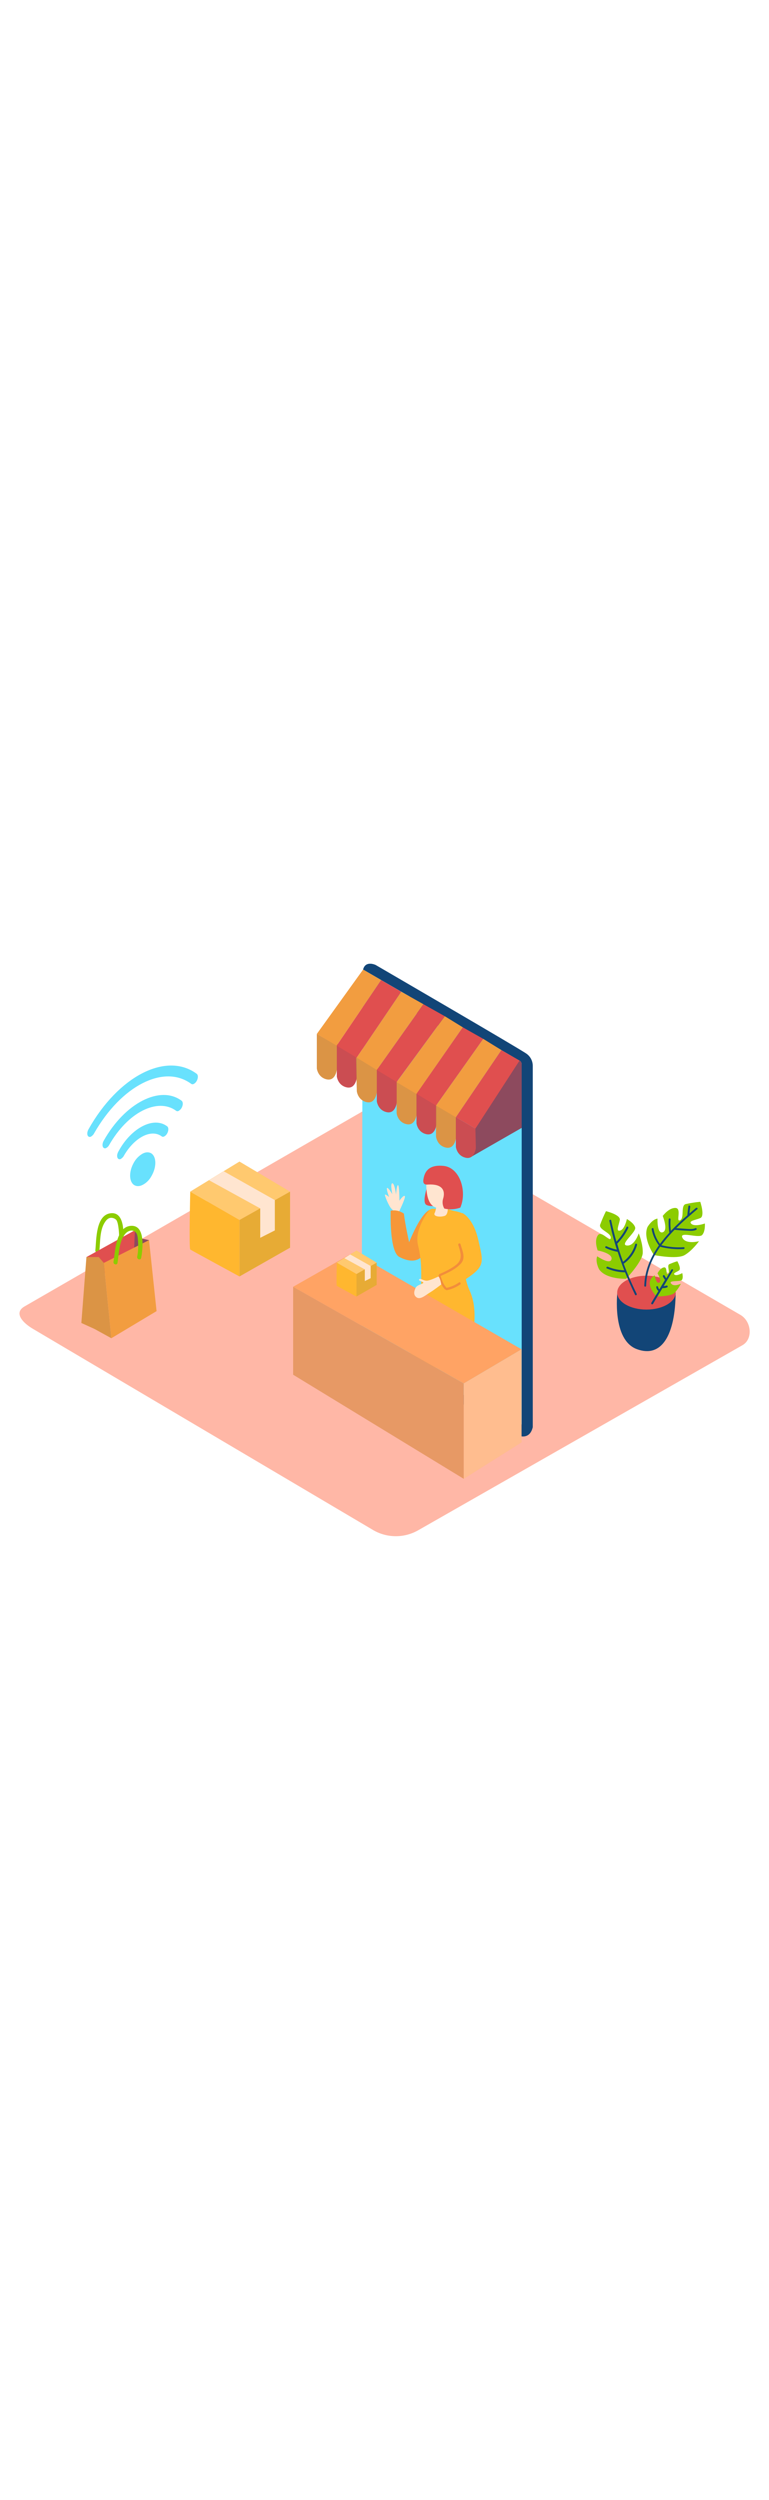 <svg version="1.1" id="Layer_1" xmlns="http://www.w3.org/2000/svg" xmlns:xlink="http://www.w3.org/1999/xlink" x="0px" y="0px" viewBox="0 0 500 500" style="width: 154px;" xml:space="preserve" data-imageid="online-store-29" imageName="Online Store" class="illustrations_image">
<style type="text/css">
	.st0_online-store-29{fill:#FFB7A6;}
	.st1_online-store-29{opacity:0.63;fill:url(#SVGID_1_);enable-background:new    ;}
	.st2_online-store-29{fill:#124577;}
	.st3_online-store-29{fill:#E04F4F;}
	.st4_online-store-29{fill:#8CCC00;}
	.st5_online-store-29{opacity:0.63;fill:url(#SVGID_00000047739150462737027700000003903581881466682252_);enable-background:new    ;}
	.st6_online-store-29{fill:#FFB72F;}
	.st7_online-store-29{opacity:0.1;fill:#124577;enable-background:new    ;}
	.st8_online-store-29{opacity:0.4;fill:#FFE5D0;enable-background:new    ;}
	.st9_online-store-29{fill:#FFE5D0;}
	.st10_online-store-29{fill:#68E1FD;}
	.st11_online-store-29{opacity:0.63;fill:url(#SVGID_00000134946090770182607040000001347346246456324753_);enable-background:new    ;}
	.st12_online-store-29{fill:#F29D40;}
	.st13_online-store-29{opacity:0.4;fill:#124577;enable-background:new    ;}
	.st14_online-store-29{opacity:0.3;fill:#E04F4F;enable-background:new    ;}
	.st15_online-store-29{opacity:0.4;fill:#E04F4F;enable-background:new    ;}
	.st16_online-store-29{fill:#FFA364;}
	.st17_online-store-29{opacity:0.63;fill:url(#SVGID_00000013885218849674911770000006462679994806049429_);enable-background:new    ;}
</style>
<path id="field_online-store-29" class="st0_online-store-29" d="M243,432.1L21.9,301.5c-7-4-13.1-10.5-6.2-14.7l221.9-127.9c3.3-2.1,8.4-3.4,11.8-1.4l232.1,134.7&#10;&#9;c7,4.1,8.3,15.5,1.3,19.6L272.1,431.9C263.1,437.1,252.1,437.2,243,432.1z"/>
<g id="plant_online-store-29">
	
		<linearGradient id="SVGID_1_-online-store-29" gradientUnits="userSpaceOnUse" x1="404.065" y1="177.588" x2="408.135" y2="185.938" gradientTransform="matrix(1 0 0 -1 0 502)">
		<stop offset="0" style="stop-color:#FFB7A6;stop-opacity:0"/>
		<stop offset="1" style="stop-color:#E04F4F"/>
	</linearGradient>
	<path class="st1_online-store-29" d="M407.9,302.8c-6.7,5.2-13.6,10-20.7,14.8l17.4,10.2l26.2-16.5L407.9,302.8z"/>
	<path class="st2_online-store-29" d="M401.4,277.7c0,0-3.6,30.7,12.7,36.7s25-9.5,25.2-36.7"/>
	<ellipse class="st3_online-store-29" cx="420.3" cy="277.7" rx="19" ry="11"/>
	<path class="st4_online-store-29" d="M425.2,253.3c0,0-7.4-10.7-4.2-18.2c0,0,2.7-4.8,6.5-5.5c0,0-0.4,10.2,3.4,8.9s0-10.6,0-10.6s4-5.4,8.3-5.2&#10;&#9;&#9;s0,9.5,3,8s0.2-9.5,3.6-10.5c3.1-0.7,6.3-1.2,9.5-1.5c0,0,3.2,9.3,0,10.6s-8,1.8-5.7,3.8s8.7-0.3,8.7-0.3s0.4,5.2-1.8,7.5&#10;&#9;&#9;s-15.1-2.7-12.8,1.8s10.8,2.2,10.8,2.2s-4.4,6.2-9.5,9.1C439.9,256.2,425.2,253.3,425.2,253.3z"/>
	<path class="st4_online-store-29" d="M426.9,280.2c0,0-5.4-5.3-4.3-9.9c0,0,1-3,3.1-3.8c0,0,0.9,5.8,2.9,4.7s-1.1-6-1.1-6s1.7-3.5,4.2-3.9&#10;&#9;&#9;s1,5.4,2.6,4.2s-0.9-5.4,0.9-6.3c1.7-0.7,3.4-1.4,5.2-1.9c0,0,2.8,4.9,1.1,6s-4.3,1.9-2.8,2.8s4.9-1.1,4.9-1.1s0.8,2.9-0.2,4.4&#10;&#9;&#9;s-8.9,0-7.1,2.4s6.4,0.1,6.4,0.1c-1.1,2.3-2.6,4.4-4.4,6.2C435.6,280.2,426.9,280.2,426.9,280.2z"/>
	<path class="st4_online-store-29" d="M407.1,268.7c0,0-13.1,0.5-17.6-6.2c0,0-2.6-4.8-1.2-8.4c0,0,8.4,5.8,9.3,1.9s-9-5.7-9-5.7s-2.4-6.2,0.1-9.8&#10;&#9;&#9;s8,5.1,8.4,1.7s-7.9-5.3-6.9-8.6c1.1-3,2.4-6,3.8-8.8c0,0,9.6,2.3,9,5.7s-2.8,7.7,0.2,6.9s4.4-7.5,4.4-7.5s4.6,2.5,5.4,5.5&#10;&#9;&#9;s-10.4,11.2-5.4,11.7s7.7-7.9,7.7-7.9s2.9,7,2.6,12.9C417.5,257.8,407.1,268.7,407.1,268.7z"/>
	<path class="st2_online-store-29" d="M452.5,222.7c-1.4,1.2-2.8,2.4-4.2,3.6c0.1-1.5,0.3-3,0.5-4.4c0.1-0.8-1.1-1.1-1.2-0.3c-0.3,2-0.5,3.9-0.7,5.9&#10;&#9;&#9;c-3.7,3.2-7.3,6.6-10.7,10.1c-0.3-2.5-0.4-5-0.2-7.5c0-0.8-1.2-0.8-1.2,0c-0.2,2.9,0,5.8,0.4,8.7c-2.2,2.3-4.2,4.8-6.1,7.3&#10;&#9;&#9;c-2.1-2.9-3.6-6.3-4.2-9.9c-0.1-0.8-1.3-0.4-1.2,0.3c0.7,3.8,2.3,7.3,4.6,10.4c0,0,0.1,0.1,0.1,0.1c-5.4,7.7-9.2,16.3-9.5,26.3&#10;&#9;&#9;c0,0.3,0.4,0.6,0.7,0.5c0.3,0,0.5-0.3,0.5-0.5c0.3-9.6,3.9-18,9.1-25.4c5,1.3,10.1,1.8,15.3,1.5c0.8-0.1,0.8-1.3,0-1.2&#10;&#9;&#9;c-4.9,0.3-9.8-0.1-14.5-1.3c2.6-3.5,5.5-6.9,8.6-10c0,0,0.1,0,0.1,0c2.9,0.3,5.8,0.5,8.6,0.6c1.9,0.1,3.7,0.2,5.4-0.6&#10;&#9;&#9;c0.7-0.4,0.1-1.4-0.6-1.1c-2,1-4.8,0.5-6.9,0.4c-1.8-0.1-3.7-0.3-5.5-0.4c4.4-4.4,9.1-8.4,13.7-12.3&#10;&#9;&#9;C454,223.1,453.1,222.2,452.5,222.7z"/>
	<path class="st2_online-store-29" d="M414.2,246.7c0.1-0.3-0.1-0.7-0.4-0.8c-0.3-0.1-0.7,0.1-0.8,0.4l0,0c-1.3,4.6-4.1,8.5-7.9,11.4&#10;&#9;&#9;c-1.4-3.9-2.7-7.8-3.8-11.8c3-3,5.4-6.4,7.2-10.2c0.3-0.7-0.7-1.3-1.1-0.6c-1.7,3.5-3.9,6.7-6.6,9.5c-1.3-4.5-2.4-9.1-3.4-13.8&#10;&#9;&#9;c-0.2-0.8-1.4-0.4-1.2,0.3c1.3,6.3,2.9,12.6,4.9,18.7c-2.3-0.5-4.6-1.2-6.7-2.2c-0.7-0.3-1.3,0.7-0.6,1.1c2.5,1.2,5.1,2,7.8,2.5&#10;&#9;&#9;l0,0c1.3,4.1,2.8,8.1,4.3,12c-3.7-0.1-7.3-0.9-10.7-2.3c-0.7-0.3-1.4,0.8-0.6,1.1c3.7,1.6,7.8,2.5,11.8,2.5c2,4.9,4.2,9.8,6.5,14.6&#10;&#9;&#9;c0.4,0.7,1.4,0.1,1.1-0.6c-3.2-6.4-6-12.9-8.5-19.6l0,0C409.7,256,412.8,251.7,414.2,246.7z"/>
	<path class="st2_online-store-29" d="M436.6,262.7l-3.4,5.7c-0.4-0.6-0.8-1.2-1.1-1.8c-0.3-0.7-1.4-0.1-1.1,0.6c0.4,0.8,0.9,1.6,1.4,2.2l0,0&#10;&#9;&#9;c-1.2,2.1-2.5,4.1-3.7,6.2c-0.4-0.4-0.7-0.9-0.8-1.5c-0.1-0.8-1.3-0.8-1.2,0c0.1,1,0.6,1.9,1.4,2.5c-1.5,2.6-3.1,5.1-4.6,7.7&#10;&#9;&#9;c-0.2,0.3-0.1,0.7,0.2,0.9s0.7,0.1,0.9-0.2c2-3.4,4-6.8,6.1-10.2c1,0,2-0.1,3-0.5c0.8-0.2,0.4-1.4-0.3-1.2&#10;&#9;&#9;c-0.6,0.2-1.3,0.3-1.9,0.4l6.1-10.3c0.1-0.3-0.1-0.7-0.5-0.7C436.9,262.5,436.7,262.6,436.6,262.7z"/>
</g>
<g id="box_online-store-29">
	
		<linearGradient id="SVGID_00000112602458124915798730000001573841727889009560_-online-store-29" gradientUnits="userSpaceOnUse" x1="106.223" y1="220.057" x2="138.723" y2="251.837" gradientTransform="matrix(1 0 0 -1 0 502)">
		<stop offset="0" style="stop-color:#FFB7A6;stop-opacity:0"/>
		<stop offset="1" style="stop-color:#E04F4F"/>
	</linearGradient>
	
		<polyline style="opacity:0.63;fill:url(#SVGID_00000112602458124915798730000001573841727889009560_);enable-background:new    ;" points="&#10;&#9;&#9;188.5,248.6 73.7,316.5 41.8,297.8 123.7,249.7 &#9;"/>
	<path class="st6_online-store-29" d="M155.7,267.2v-36.7l32.9-18.4v36.4L155.7,267.2z"/>
	<path class="st7_online-store-29" d="M155.7,267.2v-36.7l32.9-18.4v36.4L155.7,267.2z"/>
	<path class="st6_online-store-29" d="M155.7,230.5l-32-18.4c0,0-0.9,37,0,37.6s32,17.5,32,17.5V230.5z"/>
	<polygon class="st6_online-store-29" points="123.7,212.1 155.7,192.6 188.5,212.1 155.7,230.5 &#9;"/>
	<polygon class="st8_online-store-29" points="123.7,212.1 155.7,192.6 188.5,212.1 155.7,230.5 &#9;"/>
	<polygon class="st9_online-store-29" points="135.9,204.7 169.2,223 169.2,242.1 178.7,237.3 178.7,217.6 145.5,198.9 &#9;"/>
</g>
<g id="wifi_online-store-29">
	<path class="st10_online-store-29 targetColor" d="M92.8,187.4c2.1-1.1,4.2-1.1,5.8,0c3.2,2.4,3.2,8.8,0,14.4c-1.3,2.5-3.3,4.6-5.8,5.9c-2.1,1.1-4.2,1.1-5.8,0&#10;&#9;&#9;c-3.2-2.4-3.2-8.8,0-14.4C88.3,190.9,90.3,188.8,92.8,187.4z" style="fill: rgb(104, 225, 253);"/>
	<path class="st10_online-store-29 targetColor" d="M92.7,153c9.2-4.7,18.4-5.1,25.4,0.1c1,0.8,1,2.8,0,4.6c-0.4,0.8-1.1,1.4-1.8,1.9c-0.6,0.4-1.3,0.4-1.8,0&#10;&#9;&#9;c-6-4.4-13.9-4.1-21.8-0.1S77,171.3,71,181.8c-0.4,0.8-1.1,1.5-1.8,1.9c-0.6,0.4-1.3,0.4-1.8,0c-1-0.8-1-2.8,0-4.6&#10;&#9;&#9;C74.3,166.8,83.5,157.7,92.7,153z" style="fill: rgb(104, 225, 253);"/>
	<path class="st10_online-store-29 targetColor" d="M92.6,135.2c12.7-6.5,25.4-6.9,35.3,0.4c1.6,1.2,0.5,5.3-1.8,6.5c-0.6,0.4-1.3,0.4-1.8,0&#10;&#9;&#9;c-8.9-6.5-20.2-6.2-31.6-0.4S70,158.8,61.1,174.4c-0.4,0.8-1.1,1.4-1.8,1.9c-0.6,0.4-1.3,0.4-1.8,0c-1-0.7-1-2.8,0-4.6&#10;&#9;&#9;C67.2,154.4,79.9,141.7,92.6,135.2z" style="fill: rgb(104, 225, 253);"/>
	<path class="st10_online-store-29 targetColor" d="M92.7,169.6c5.8-3,11.6-3.2,16,0.1c1.6,1.2,0.5,5.3-1.8,6.5c-0.6,0.4-1.3,0.4-1.8,0c-3.4-2.5-7.9-2.3-12.3,0&#10;&#9;&#9;s-8.9,6.7-12.3,12.7c-0.4,0.8-1.1,1.4-1.8,1.9c-0.6,0.4-1.3,0.4-1.8,0c-1-0.8-1-2.8,0-4.6C81.1,178.3,86.9,172.6,92.7,169.6z" style="fill: rgb(104, 225, 253);"/>
</g>
<g id="online-store_online-store-29">
	
		<linearGradient id="SVGID_00000127046399059168734610000011610942070490081468_-online-store-29" gradientUnits="userSpaceOnUse" x1="189.926" y1="86.603" x2="240.026" y2="152.933" gradientTransform="matrix(1 0 0 -1 0 502)">
		<stop offset="0" style="stop-color:#FFB7A6;stop-opacity:0"/>
		<stop offset="1" style="stop-color:#E04F4F"/>
	</linearGradient>
	
		<polyline style="opacity:0.63;fill:url(#SVGID_00000127046399059168734610000011610942070490081468_);enable-background:new    ;" points="&#10;&#9;&#9;301.9,396.5 245.9,433.5 130,365.4 191.7,331.7 &#9;"/>
	<path class="st10_online-store-29 targetColor" d="M244.6,65.4c21.9,13.7,77,45.6,95.8,57.1c4.3,2.6,4.9,6.5,5,11.5v233.2c-2.4,2.8-6.5,3.4-9.6,1.5l-92.5-52.3&#10;&#9;&#9;c-4.6-2.7-8.2-5.5-8.2-10.8l0.8-236C235.9,64.5,240.3,62.6,244.6,65.4z" style="fill: rgb(104, 225, 253);"/>
	<path class="st2_online-store-29" d="M236.1,67.9l30.1,17.4v6.5c0,1.1,0.6,2.1,1.5,2.7l23.3,13.4c1,0.6,2.2,0.2,2.8-0.7c0.2-0.3,0.3-0.7,0.3-1v-4.7&#10;&#9;&#9;l43.7,25.6c0.8,0.5,1.4,1.4,1.4,2.4v233.2c0,1-0.8,1.9-1.9,1.9c-0.3,0-0.7-0.1-1-0.3l-101.2-58.6c-0.4,3.7,1.4,7.3,4.5,9.3&#10;&#9;&#9;c5.2,3.4,97.4,55.5,97.4,55.5s7.3,3.3,9.4-5.4V130.4c0-3.1-1.5-6-4-7.8c-4.2-3.1-98.2-57.7-98.2-57.7S237.6,61.8,236.1,67.9z"/>
	<path class="st3_online-store-29" d="M219,116v21.3c0,0,0.6,5.8,6.4,7.1s6.6-6.3,6.6-6.3v-15.8L219,116z"/>
	<path class="st12_online-store-29" d="M231.5,124.4l0.5,22.5c0,0,0.6,5.8,6.4,7.1s6.6-6.3,6.6-6.3V132L231.5,124.4z"/>
	<path class="st3_online-store-29" d="M245,132.1v21.3c0,0,0.6,5.8,6.4,7.1s6.6-6.3,6.6-6.3v-15.8L245,132.1z"/>
	<path class="st12_online-store-29" d="M257.9,139.9v21.3c0,0,0.6,5.8,6.4,7.1s6.6-6.3,6.6-6.3v-15.7L257.9,139.9z"/>
	<path class="st3_online-store-29" d="M270.8,146.4v21.3c0,0,0.6,5.8,6.4,7.1s6.6-6.3,6.6-6.3v-15.8L270.8,146.4z"/>
	<path class="st12_online-store-29" d="M283.5,155.1v21.3c0,0,0.6,5.8,6.4,7.1s6.6-6.3,6.6-6.3v-15.8L283.5,155.1z"/>
	<path class="st3_online-store-29" d="M337.8,127c0,0,1.4,0.3,1.4,2.6v41.1l-33.5,19.2l4.7-29.3L337.8,127z"/>
	<path class="st13_online-store-29" d="M337.8,127c0,0,1.4,0.3,1.4,2.6v41.1l-33.5,19.2l4.7-29.3L337.8,127z"/>
	<path class="st3_online-store-29" d="M296.4,163.8V183c0,0,0.6,5.8,6.4,7.1s6.6-6.3,6.6-6.3l-0.3-12.6L296.4,163.8z"/>
	<path class="st7_online-store-29" d="M219,116v21.3c0,0,0.6,5.8,6.4,7.1s6.6-6.3,6.6-6.3v-15.8L219,116z"/>
	<path class="st7_online-store-29" d="M245,132.1v21.3c0,0,0.6,5.8,6.4,7.1s6.6-6.3,6.6-6.3v-15.8L245,132.1z"/>
	<path class="st7_online-store-29" d="M270.8,146.4v21.3c0,0,0.6,5.8,6.4,7.1s6.6-6.3,6.6-6.3v-15.8L270.8,146.4z"/>
	<path class="st7_online-store-29" d="M296.4,163.8V183c0,0,0.6,5.8,6.4,7.1s6.6-6.3,6.6-6.3l-0.3-12.6L296.4,163.8z"/>
	<path class="st12_online-store-29" d="M206,109.7v22.4c0,0,0.6,5.8,6.4,7.1s6.6-6.3,6.6-6.3v-15.8L206,109.7z"/>
	<path class="st7_online-store-29" d="M231.5,124.4l0.5,22.5c0,0,0.6,5.8,6.4,7.1s6.6-6.3,6.6-6.3V132L231.5,124.4z"/>
	<path class="st7_online-store-29" d="M257.9,139.9v21.3c0,0,0.6,5.8,6.4,7.1s6.6-6.3,6.6-6.3v-15.7L257.9,139.9z"/>
	<path class="st7_online-store-29" d="M283.5,155.1v21.3c0,0,0.6,5.8,6.4,7.1s6.6-6.3,6.6-6.3v-15.8L283.5,155.1z"/>
	<path class="st7_online-store-29" d="M206,109.7v22.4c0,0,0.6,5.8,6.4,7.1s6.6-6.3,6.6-6.3v-15.8L206,109.7z"/>
	<polyline class="st12_online-store-29" points="283.5,156.2 314.2,112.9 326,120.2 296.4,163.8 &#9;"/>
	<polyline class="st12_online-store-29" points="257.9,141 289.2,98.2 300.9,105.4 270.8,148.7 &#9;"/>
	<polyline class="st12_online-store-29" points="231.9,125.1 260.9,82.3 275.3,90.4 245,133.1 &#9;"/>
	<polyline class="st12_online-store-29" points="206,109.7 236.1,67.9 247.8,74.7 218.9,117.3 &#9;"/>
	<polyline class="st3_online-store-29" points="270.8,148.6 300.9,105.4 314.2,112.9 283.5,156.2 &#9;"/>
	<polyline class="st3_online-store-29" points="245,133.1 275.3,90.4 289.2,98.2 257.9,140.9 &#9;"/>
	<polyline class="st3_online-store-29" points="218.9,117.3 247.8,74.7 260.9,82.3 231.9,125.1 &#9;"/>
	<polyline class="st3_online-store-29" points="309.1,171.2 337.8,127 326,120.2 296.4,163.8 &#9;"/>
	<path class="st9_online-store-29" d="M259.2,225.6c0,0,4.8-9.7,4-10.6s-3.5,3-3.5,3s0-10-0.9-10.1s-1.3,6.2-1.3,6.2s-0.9-7.4-2.4-7.4s0,7.1,0,7.1&#10;&#9;&#9;s-2.6-4.4-3.4-4.1s1.3,5.9,1.3,5.9s-2.4-2-2.7-1.5s2.5,7.4,4.2,9.1c1.2,1.1,2.2,2.4,3,3.8"/>
	<path class="st6_online-store-29" d="M280.5,223.4c0.6,0.5-4.9-1.9-14.5,21.6c0,0-2.5-11.2-3.4-18.6c-2.5-1.8-5.6-2.5-8.6-1.9&#10;&#9;&#9;c-0.1,5.5-0.3,26.8,5.6,30c6.9,3.6,14.1,4.1,18.1-5.3C277.8,249.1,290.9,228.5,280.5,223.4z"/>
	<path class="st14_online-store-29" d="M280.5,223.4c0.6,0.5-4.9-1.9-14.5,21.6c0,0-2.5-11.2-3.4-18.6c-2.5-1.8-5.6-2.5-8.6-1.9&#10;&#9;&#9;c-0.1,5.5-0.3,26.8,5.6,30c6.9,3.6,14.1,4.1,18.1-5.3C277.8,249.1,290.9,228.5,280.5,223.4z"/>
	<path class="st6_online-store-29" d="M301.5,249.8l0.6,0.9c2.1-8,2.5-17.6-1.6-24.6c-3.7-1.5-7.7-1.7-8.4-2.5l-10.6-0.4c-1.1,0-2.1,0.4-2.7,1.3&#10;&#9;&#9;c-2.7,3.6-9.2,13.6-7,22.5c2.8,11.1,1.9,19.6,2.1,27.7s-9.7,26.7-8.5,38.7s36.7,19.4,38.3,12.4c5.7-25.3,6.6-38.6,1.6-49.6&#10;&#9;&#9;S301.5,249.8,301.5,249.8z"/>
	<path class="st6_online-store-29" d="M300.6,226c0,0,7.1,3,10.4,17.5s4.8,17-8.7,25.8s-12,7.7-12,7.7s-7.8-4.6-6.3-7.5s17.5-10.5,17-15.5&#10;&#9;&#9;s-7.9-10.5-7.9-10.5"/>
	<path class="st15_online-store-29" d="M299.4,246.2c-0.1-0.4-0.6-0.6-1-0.4c-0.3,0.1-0.5,0.5-0.5,0.8c0.7,2,1.3,4.1,1.6,6.2&#10;&#9;&#9;c0.3,3.8-1.3,5.8-4.2,7.8c-3,2-6.2,3.6-9.5,5c-0.3,0.1-0.5,0.5-0.4,0.8c-0.3,0.2-0.4,0.5-0.3,0.8c0.9,3,1.9,6,4.1,8.3&#10;&#9;&#9;c0.2,0.2,0.4,0.3,0.6,0.2c0.2,0.3,0.5,0.5,0.8,0.4c3.1-0.6,6-1.9,8.6-3.7c0.8-0.5,0-1.9-0.8-1.3c-2.4,1.7-5.2,2.9-8.1,3.5&#10;&#9;&#9;c0-0.1-0.1-0.1-0.1-0.2c-2-2.1-2.9-4.8-3.7-7.5c4.7-2.1,9.7-4.3,13.2-8.1C303,255.2,300.6,250.4,299.4,246.2z"/>
	<path class="st16_online-store-29" d="M230,251.5c0.6,0.4,109.1,63,109.1,63l-37.6,22.2l-110.9-62.8L230,251.5z"/>
	<path class="st9_online-store-29" d="M285.1,267.2c0,0-4.6,2.3-7.1,2.7s-4.7-1.9-5.5-0.8s3.7,1.6,2.6,2.4s-3.9,1.3-4.8,3s-1.9,4.6,0.6,6.3&#10;&#9;&#9;s6.1-1.7,8.5-3.1s7.5-5.3,7.5-5.3S286.3,268.4,285.1,267.2z"/>
	<polygon class="st16_online-store-29" points="301.5,336.7 301.5,398.6 339.1,374.9 339.1,314.5 &#9;"/>
	<polygon class="st8_online-store-29" points="301.5,336.7 301.5,398.6 339.1,374.9 339.1,314.5 &#9;"/>
	<polygon class="st16_online-store-29" points="190.6,273.9 190.6,331 301.5,398.6 301.5,336.7 &#9;"/>
	<polygon class="st7_online-store-29" points="190.6,273.9 190.6,331 301.5,398.6 301.5,336.7 &#9;"/>
	<path class="st9_online-store-29" d="M283.8,219.7c0,0-0.1,4.2-1.2,6.3s3,2.9,6.4,1.9s1.8-9,1.8-9"/>
	<path class="st3_online-store-29" d="M278.2,207.6c0,0-4.1,11.3-1,13.1s10.8,0,10.8,0"/>
	<path class="st9_online-store-29" d="M277.3,205.2c0,0-1.5,16,6.9,17.4s10-15.1,8.3-17.4S279.5,201.5,277.3,205.2z"/>
	<path class="st3_online-store-29" d="M288,217.1c-0.5,2-0.2,4.2,0.9,6c3.4,0.8,7,0.6,10.4-0.6c4.5-10.3-0.1-26-10.9-27.1s-12.5,5.1-13.1,8.8&#10;&#9;&#9;s2,3.4,3.1,3.3C287.5,207,289.9,211.3,288,217.1z"/>
	<path class="st6_online-store-29" d="M231.8,280.2v-14.7l13.1-7.3v14.5L231.8,280.2z"/>
	<path class="st7_online-store-29" d="M231.8,280.2v-14.7l13.1-7.3v14.5L231.8,280.2z"/>
	<path class="st6_online-store-29" d="M231.8,265.6l-12.8-7.3c0,0-0.4,14.8,0,15s12.8,7,12.8,7L231.8,265.6z"/>
	<polygon class="st6_online-store-29" points="219,258.2 231.8,250.4 244.9,258.2 231.8,265.6 &#9;"/>
	<polygon class="st8_online-store-29" points="219,258.2 231.8,250.4 244.9,258.2 231.8,265.6 &#9;"/>
	<polygon class="st9_online-store-29" points="223.9,255.3 237.2,262.6 237.2,270.2 241,268.3 241,260.4 227.7,252.9 &#9;"/>
</g>
<g id="bag_online-store-29">
	
		<linearGradient id="SVGID_00000161609984696501078940000015577898424977422250_-online-store-29" gradientUnits="userSpaceOnUse" x1="45.82" y1="188.57" x2="66.44" y2="203.16" gradientTransform="matrix(1 0 0 -1 0 502)">
		<stop offset="0" style="stop-color:#FFFFFF;stop-opacity:0"/>
		<stop offset="1" style="stop-color:#E04F4F"/>
	</linearGradient>
	<path style="opacity:0.63;fill:url(#SVGID_00000161609984696501078940000015577898424977422250_);enable-background:new    ;" d="&#10;&#9;&#9;M54.1,317.9l44.7-26.4l-32.1-2.3l-32.1,16.6C39.7,309.3,49,314.5,54.1,317.9z"/>
	<g id="shopping-bag_online-store-29">
		<path class="st4_online-store-29" d="M72.4,226.1c-10.2,0.7-9.7,17.2-10.4,24.1c-0.2,1.7,2.5,2.3,2.6,0.6c0.6-5.7,0.2-13.4,3.4-18.5&#10;&#9;&#9;&#9;c1-1.6,2.2-3.1,4.2-3.2c1.2,0,2.4,0.4,3.3,1.3c0.9,0.8,1.4,4,1.5,4.9c0.5,3.5,0.6,7.1,0.2,10.7c-0.2,1.7,2.5,2.3,2.7,0.6&#10;&#9;&#9;&#9;C80.5,241.2,81.6,225.5,72.4,226.1z"/>
		<polyline class="st3_online-store-29" points="87.7,237.2 90.8,242.3 96.9,243.6 92.3,259.5 79.3,251 &#9;&#9;"/>
		<polyline class="st13_online-store-29" points="87.7,237.2 90.8,242.3 96.9,243.6 92.3,259.5 79.3,251 &#9;&#9;"/>
		<polygon class="st3_online-store-29" points="56.2,254.6 87.7,237.2 86.7,263 62.6,265.4 &#9;&#9;"/>
		<polygon class="st12_online-store-29" points="67.5,258.4 72.4,307.3 101.8,289.7 96.9,243.6 &#9;&#9;"/>
		<polygon class="st12_online-store-29" points="67.5,258.4 64.2,254.6 56.2,254.6 52.9,297.4 61.5,301.3 72.4,307.3 &#9;&#9;"/>
		<polygon class="st7_online-store-29" points="67.5,258.4 64.2,254.6 56.2,254.6 52.9,297.4 61.5,301.3 72.4,307.3 &#9;&#9;"/>
		<path class="st4_online-store-29" d="M85.6,234.3c-10.2,0.1-10.7,16.6-11.8,23.4c-0.3,1.7,2.3,2.4,2.6,0.7c0.9-5.7,1-13.4,4.5-18.2&#10;&#9;&#9;&#9;c1.4-2,3.9-3.6,6.4-2.4c2.2,1.2,2.2,3.8,2.4,5.9c0.3,3.6,0.2,7.2-0.5,10.7c-0.3,1.7,2.3,2.5,2.6,0.7&#10;&#9;&#9;&#9;C92.8,249.8,94.7,234.2,85.6,234.3z"/>
	</g>
</g>
</svg>